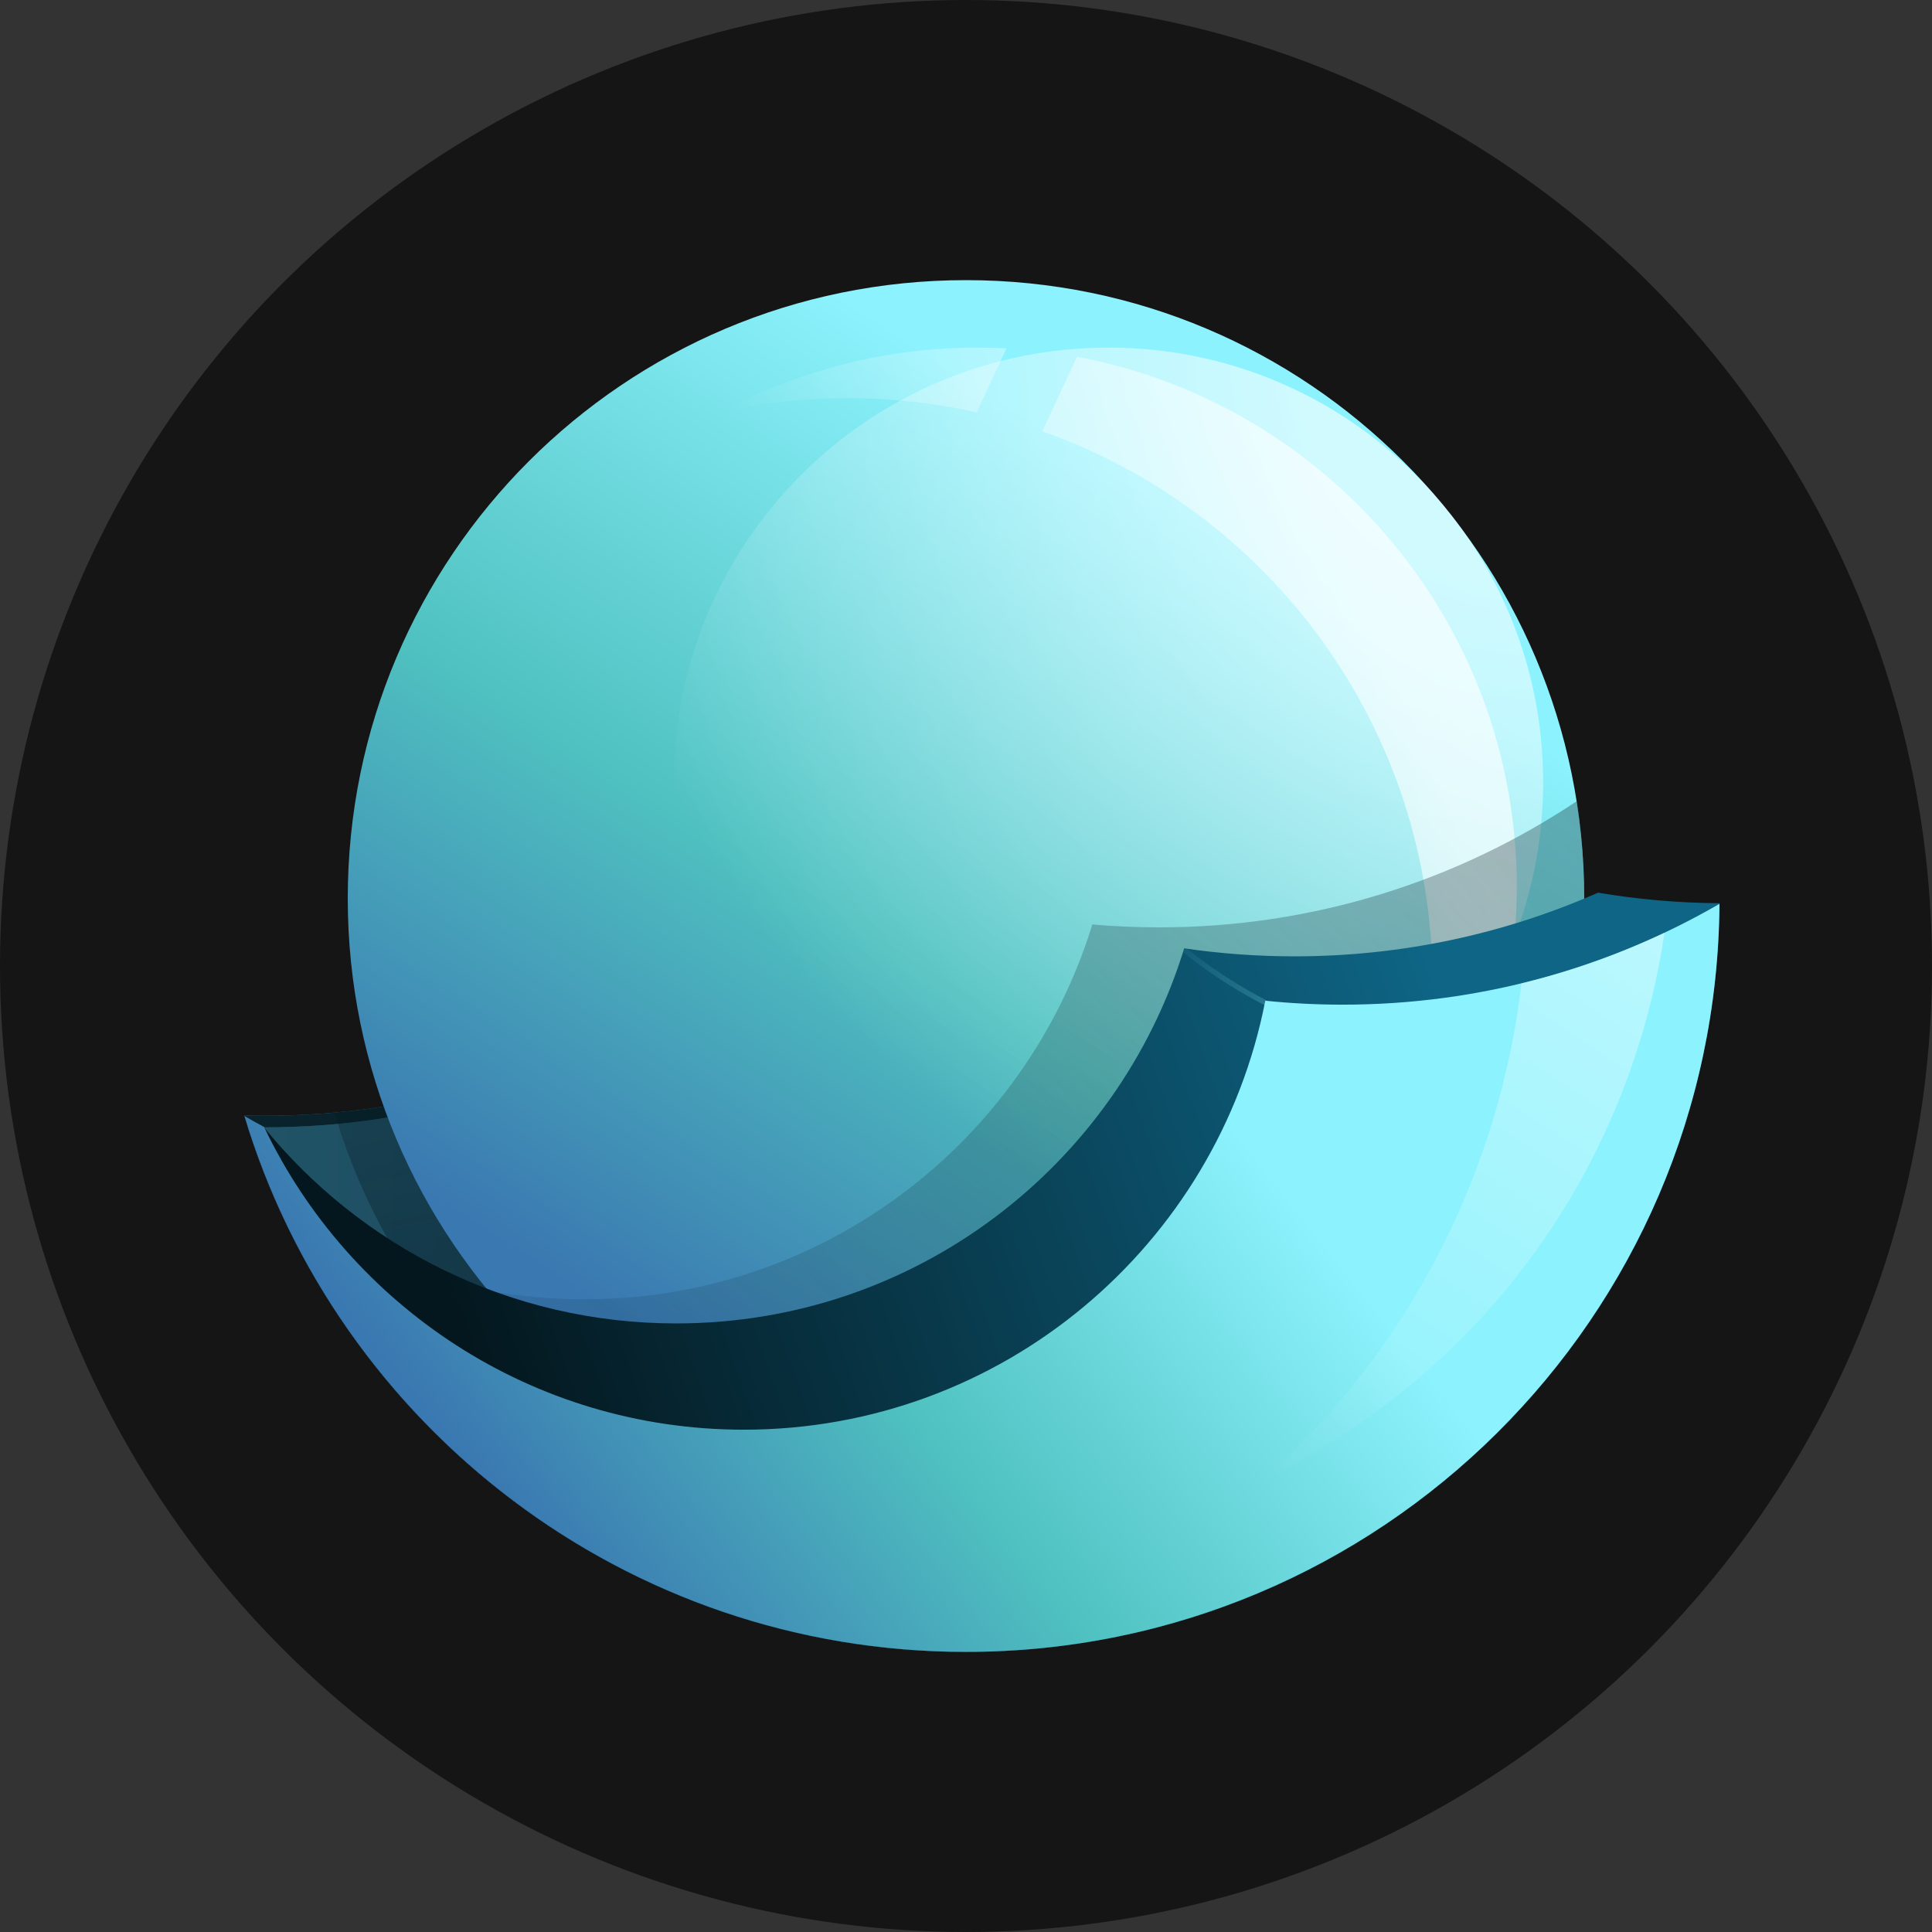 <svg width="256" height="256" viewBox="0 0 256 256" fill="none" xmlns="http://www.w3.org/2000/svg">
<rect x="0" y="0" width="256" height="256" fill="#333333" stroke="none"/>
<circle cx="128" cy="128" r="128" fill="#161515"/>
<path d="M32.361 147.801C33.304 147.827 34.251 147.84 35.2 147.84C54.727 147.84 72.944 142.235 88.33 132.545C94.629 164.965 123.174 189.44 157.436 189.44C185.477 189.44 209.689 173.046 221.01 149.32C221.887 148.856 222.754 148.374 223.609 147.875C211.237 188.957 173.111 218.88 127.996 218.88C82.854 218.88 44.71 188.921 32.361 147.801Z" fill="url(#paint0_radial_0_3-3595ce96e1a54de9a615daeb)"/>
<path d="M32.361 147.801C33.304 147.827 34.251 147.84 35.2 147.84C54.727 147.84 72.944 142.235 88.33 132.545C94.629 164.965 123.174 189.44 157.436 189.44C185.477 189.44 209.689 173.046 221.01 149.32C221.887 148.856 222.754 148.374 223.609 147.875C211.237 188.957 173.111 218.88 127.996 218.88C82.854 218.88 44.71 188.921 32.361 147.801Z" fill="#04171E" fill-opacity="0.88"/>
<path d="M32.84 149.349C33.624 149.367 34.411 149.376 35.2 149.376C54.844 149.376 73.163 143.703 88.608 133.905C95.431 165.647 123.655 189.44 157.436 189.44C185.477 189.44 209.689 173.046 221.01 149.32C221.887 148.856 222.754 148.374 223.609 147.875C211.237 188.957 173.111 218.88 127.996 218.88C83.423 218.88 45.672 189.67 32.84 149.349Z" fill="url(#paint1_radial_0_3-15daeb8bef93e055fa31e94a)"/>
<path d="M32.84 149.349C33.624 149.367 34.411 149.376 35.2 149.376C54.844 149.376 73.163 143.703 88.608 133.905C95.431 165.647 123.655 189.44 157.436 189.44C185.477 189.44 209.689 173.046 221.01 149.32C221.887 148.856 222.754 148.374 223.609 147.875C211.237 188.957 173.111 218.88 127.996 218.88C83.423 218.88 45.672 189.67 32.84 149.349Z" fill="#04171E" fill-opacity="0.4"/>
<path d="M175.231 187.172C161.035 198.978 142.787 206.079 122.88 206.079C85.721 206.079 54.34 181.338 44.312 147.43C60.388 145.975 75.364 140.71 88.33 132.545C94.629 164.965 123.174 189.44 157.436 189.44C163.584 189.44 169.547 188.652 175.231 187.172Z" fill="url(#paint2_linear_0_3-3b42d1a43f200797b936ba83)" fill-opacity="0.64"/>
<path d="M209.92 119.04C209.92 164.283 173.243 200.96 128 200.96C82.757 200.96 46.08 164.283 46.08 119.04C46.08 73.797 82.757 37.12 128 37.12C173.243 37.12 209.92 73.797 209.92 119.04Z" fill="url(#paint3_radial_0_3-9f34a1c6942cba2d1aa7cb88)"/>
<path d="M204.474 103.657C204.474 135.469 178.686 161.257 146.874 161.257C115.063 161.257 89.274 135.469 89.274 103.657C89.274 71.846 115.063 46.057 146.874 46.057C178.686 46.057 204.474 71.846 204.474 103.657Z" fill="url(#paint4_radial_0_3-9b8c48c19f34a1c6942cbaa1)" fill-opacity="0.6"/>
<path d="M133.371 46.161C132.086 46.092 130.792 46.057 129.49 46.057C117.235 46.057 105.7 49.141 95.619 54.574C101.011 53.386 106.613 52.76 112.361 52.76C118.221 52.76 123.928 53.411 129.415 54.644L133.371 46.161Z" fill="url(#paint5_linear_0_3-ce63903945ff48c68c8c47f5)" fill-opacity="0.64"/>
<path d="M138.11 57.143C168.228 67.756 189.813 96.463 189.813 130.212C189.813 144.086 186.165 157.109 179.775 168.373C192.871 155.414 200.984 137.43 200.984 117.551C200.984 82.583 175.88 53.479 142.711 47.277L138.11 57.143Z" fill="url(#paint6_linear_0_3-cd1406cbde45d6a288b84412)" fill-opacity="0.64"/>
<path d="M171.778 188.295C159.115 196.317 144.1 200.961 128 200.961C102.485 200.961 79.694 189.296 64.67 171.008C68.811 171.767 73.08 172.164 77.441 172.164C109.107 172.164 135.89 151.257 144.739 122.494C147.659 122.75 150.615 122.881 153.601 122.881C174.059 122.881 193.081 116.728 208.915 106.171C209.576 110.364 209.92 114.663 209.92 119.041C209.92 121.759 209.787 124.447 209.529 127.097C204.927 151.949 191.121 173.571 171.778 188.295Z" fill="url(#paint7_linear_0_3-6b0072891d236a3a88b40902)" fill-opacity="0.64"/>
<path d="M32.387 147.874C44.758 188.958 82.885 218.882 128.001 218.882C182.929 218.882 227.497 174.526 227.839 119.679C222.359 119.645 216.984 119.169 211.748 118.285C199.442 123.709 185.833 126.72 171.522 126.72C166.559 126.72 161.681 126.358 156.912 125.659C148.073 154.439 121.281 175.361 89.604 175.361C67.514 175.361 47.8 165.187 34.893 149.27C34.047 148.821 33.212 148.355 32.387 147.874Z" fill="url(#paint8_linear_0_3-090266fa84a88b4028b32d81)"/>
<path d="M227.839 119.766C213.154 128.26 196.105 133.122 177.921 133.122C174.456 133.122 171.031 132.945 167.657 132.6C161.337 164.994 132.804 189.442 98.561 189.442C70.52 189.442 46.309 173.048 34.988 149.322C34.11 148.858 33.243 148.376 32.388 147.876C44.761 188.958 82.886 218.882 128.001 218.882C182.9 218.882 227.449 174.573 227.839 119.766Z" fill="url(#paint9_radial_0_3-847868377822eb29b6afbfe0)"/>
<path d="M220.559 123.585C214.545 126.43 208.202 128.691 201.602 130.296C200.746 137.587 199.1 144.898 196.613 152.123C190.549 169.733 180.227 184.668 167.194 196.172C189.479 185.447 207.637 166.167 216.324 140.936C218.303 135.191 219.704 129.386 220.559 123.585Z" fill="url(#paint10_linear_0_3-d5db57dc4aa897d6cd4f7a94)" fill-opacity="0.64"/>
<path opacity="0.2" fill-rule="evenodd" clip-rule="evenodd" d="M156.87 125.831C156.982 125.68 157.193 125.652 157.339 125.768C160.672 128.412 164.273 130.744 168.134 132.722C168.3 132.807 168.367 133.014 168.285 133.185C168.203 133.355 168.002 133.425 167.836 133.34C163.936 131.342 160.297 128.986 156.931 126.315C156.784 126.199 156.757 125.982 156.87 125.831Z" fill="url(#paint11_linear_0_3-b96174c1bc44a69f89e42244)"/>
<defs>
<radialGradient id="paint0_radial_0_3-3595ce96e1a54de9a615daeb" cx="0" cy="0" r="1" gradientUnits="userSpaceOnUse" gradientTransform="translate(223.609 197.792) rotate(179.948) scale(724.923 2106.35)">
<stop offset="0.104" stop-color="#24537E"/>
<stop offset="0.52" stop-color="#4FC1C0"/>
<stop offset="1" stop-color="#DAFFF4"/>
</radialGradient>
<radialGradient id="paint1_radial_0_3-15daeb8bef93e055fa31e94a" cx="0" cy="0" r="1" gradientUnits="userSpaceOnUse" gradientTransform="translate(223.609 197.792) rotate(179.948) scale(724.923 2106.35)">
<stop offset="0.104" stop-color="#24537E"/>
<stop offset="0.52" stop-color="#4FC1C0"/>
<stop offset="1" stop-color="#DAFFF4"/>
</radialGradient>
<linearGradient id="paint2_linear_0_3-3b42d1a43f200797b936ba83" x1="172.783" y1="219.88" x2="139.846" y2="48.56" gradientUnits="userSpaceOnUse">
<stop stop-color="#04171E"/>
<stop offset="1" stop-color="#04171E" stop-opacity="0"/>
</linearGradient>
<radialGradient id="paint3_radial_0_3-9f34a1c6942cba2d1aa7cb88" cx="0" cy="0" r="1" gradientUnits="userSpaceOnUse" gradientTransform="translate(68.049 183.087) rotate(-57.54) scale(144.309 2091.11)">
<stop offset="0.104" stop-color="#3A78B1"/>
<stop offset="0.52" stop-color="#4FC1C0"/>
<stop offset="1" stop-color="#8CF2FD"/>
</radialGradient>
<radialGradient id="paint4_radial_0_3-9b8c48c19f34a1c6942cbaa1" cx="0" cy="0" r="1" gradientUnits="userSpaceOnUse" gradientTransform="translate(204.16 46.08) rotate(144.267) scale(141.916 140.909)">
<stop offset="0.216" stop-color="white"/>
<stop offset="0.906" stop-color="white" stop-opacity="0"/>
</radialGradient>
<linearGradient id="paint5_linear_0_3-ce63903945ff48c68c8c47f5" x1="179.84" y1="78.08" x2="95.36" y2="114.88" gradientUnits="userSpaceOnUse">
<stop stop-color="white"/>
<stop offset="0.732" stop-color="white" stop-opacity="0"/>
</linearGradient>
<linearGradient id="paint6_linear_0_3-cd1406cbde45d6a288b84412" x1="179.84" y1="78.08" x2="95.36" y2="114.88" gradientUnits="userSpaceOnUse">
<stop stop-color="white"/>
<stop offset="0.732" stop-color="white" stop-opacity="0"/>
</linearGradient>
<linearGradient id="paint7_linear_0_3-6b0072891d236a3a88b40902" x1="336.649" y1="-96.966" x2="-8.868" y2="190.898" gradientUnits="userSpaceOnUse">
<stop stop-color="#04171E"/>
<stop offset="1" stop-color="#04171E" stop-opacity="0"/>
</linearGradient>
<linearGradient id="paint8_linear_0_3-090266fa84a88b4028b32d81" x1="191.36" y1="132.16" x2="61.76" y2="177.92" gradientUnits="userSpaceOnUse">
<stop stop-color="#0E6585"/>
<stop offset="1" stop-color="#04171E"/>
</linearGradient>
<radialGradient id="paint9_radial_0_3-847868377822eb29b6afbfe0" cx="0" cy="0" r="1" gradientUnits="userSpaceOnUse" gradientTransform="translate(58.596 208.069) rotate(-38.563) scale(118.164 1842.98)">
<stop offset="0.104" stop-color="#3A78B1"/>
<stop offset="0.52" stop-color="#4FC1C0"/>
<stop offset="1" stop-color="#8CF2FD"/>
</radialGradient>
<linearGradient id="paint10_linear_0_3-d5db57dc4aa897d6cd4f7a94" x1="220.8" y1="123.52" x2="170.96" y2="199.066" gradientUnits="userSpaceOnUse">
<stop stop-color="white" stop-opacity="0.64"/>
<stop offset="1" stop-color="white" stop-opacity="0"/>
</linearGradient>
<linearGradient id="paint11_linear_0_3-b96174c1bc44a69f89e42244" x1="168.253" y1="133.012" x2="152.05" y2="122.996" gradientUnits="userSpaceOnUse">
<stop stop-color="#8CF2FD"/>
<stop offset="1" stop-color="#8CF2FD" stop-opacity="0"/>
</linearGradient>
</defs>
</svg>
